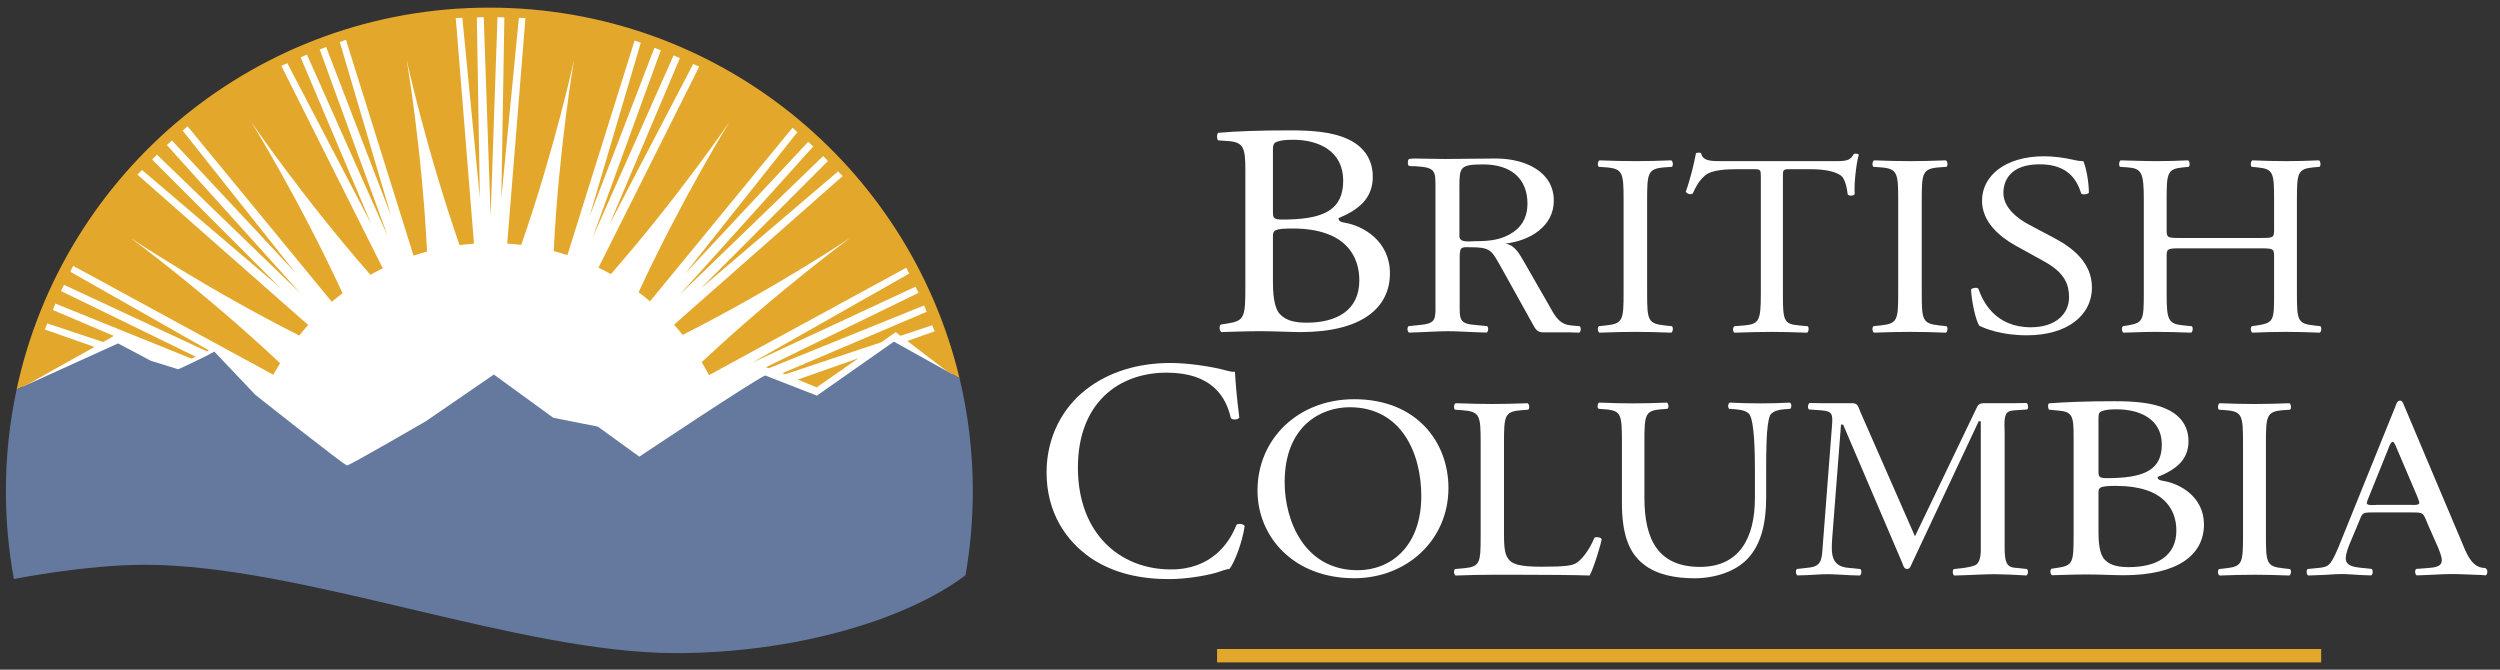 <svg width="168" height="45" viewBox="0 0 168 45" fill="none" xmlns="http://www.w3.org/2000/svg">
<rect x="0" y="0" width="168" height="45" fill="#333333" stroke="none"/>
<path d="M9.679 37.329C20.219 37.329 34.8 43.264 45.379 43.264C52.929 43.264 60.296 41.249 64.489 38.282C64.782 36.54 64.937 34.751 64.937 32.925C64.937 15.21 50.575 0.85 32.861 0.85C15.146 0.85 0.784 15.21 0.784 32.925C0.784 34.73 0.936 36.498 1.222 38.222C2.378 38.008 6.309 37.329 9.679 37.329Z" fill="white"/>
<path d="M81.788 43.613H155.983V44.513H81.788V43.613Z" fill="#E3A82B"/>
<path d="M85.541 18.896C85.541 19.629 85.586 20.667 86.016 21.115C86.445 21.583 87.123 21.685 87.8 21.685C89.811 21.685 91.347 20.871 91.347 18.836C91.347 17.228 90.443 15.355 86.852 15.355C85.632 15.355 85.541 15.477 85.541 15.884V18.896ZM85.541 14.175C85.541 14.745 85.564 14.785 86.716 14.745C89.02 14.663 90.263 14.052 90.263 12.139C90.263 10.145 88.613 9.392 86.897 9.392C86.4 9.392 86.061 9.432 85.858 9.514C85.632 9.575 85.541 9.677 85.541 10.043V14.175ZM83.689 11.468C83.689 9.962 83.582 9.563 82.566 9.481L81.859 9.432C81.744 9.341 81.776 8.933 81.881 8.924C83.101 8.815 84.638 8.761 86.738 8.761C88.162 8.761 89.517 8.863 90.534 9.331C91.505 9.758 92.251 10.572 92.251 11.875C92.251 13.34 91.302 14.093 89.947 14.663C89.947 14.867 90.127 14.928 90.376 14.968C91.596 15.172 93.403 16.19 93.403 18.367C93.403 20.728 91.46 22.316 87.393 22.316C86.738 22.316 85.632 22.255 84.683 22.255C83.689 22.255 82.921 22.296 82.085 22.316C81.949 22.255 81.904 21.929 82.039 21.807L82.446 21.746C83.643 21.562 83.689 21.339 83.689 19.202V11.468Z" fill="white"/>
<path d="M109.105 13.471C109.105 11.628 109.066 11.333 107.928 11.246L107.445 11.211C107.329 11.142 107.368 10.828 107.484 10.776C108.448 10.811 109.105 10.828 109.915 10.828C110.687 10.828 111.343 10.811 112.308 10.776C112.424 10.828 112.462 11.142 112.346 11.211L111.864 11.246C110.725 11.333 110.687 11.628 110.687 13.471V19.66C110.687 21.503 110.725 21.746 111.864 21.868L112.346 21.92C112.462 21.99 112.424 22.302 112.308 22.355C111.343 22.32 110.687 22.302 109.915 22.302C109.105 22.302 108.448 22.32 107.484 22.355C107.368 22.302 107.329 22.024 107.445 21.92L107.928 21.868C109.066 21.746 109.105 21.503 109.105 19.66V13.471Z" fill="white"/>
<path d="M119.811 19.696C119.811 21.522 119.846 21.782 120.896 21.869L121.474 21.922C121.582 21.991 121.546 22.303 121.438 22.356C120.407 22.321 119.793 22.303 119.069 22.303C118.346 22.303 117.713 22.321 116.556 22.356C116.448 22.303 116.411 22.009 116.556 21.922L117.207 21.869C118.238 21.782 118.328 21.522 118.328 19.696V11.925C118.328 11.386 118.328 11.369 117.786 11.369H116.791C116.014 11.369 115.02 11.404 114.567 11.803C114.134 12.186 113.953 12.569 113.754 13.003C113.609 13.107 113.356 13.02 113.284 12.881C113.573 12.099 113.844 10.986 113.97 10.291C114.025 10.256 114.26 10.239 114.314 10.291C114.423 10.847 115.02 10.83 115.851 10.83H123.173C124.15 10.83 124.312 10.795 124.583 10.343C124.674 10.309 124.873 10.326 124.909 10.395C124.71 11.108 124.583 12.516 124.638 13.038C124.566 13.177 124.258 13.177 124.168 13.073C124.114 12.638 123.987 11.995 123.716 11.803C123.3 11.508 122.613 11.369 121.619 11.369H120.335C119.793 11.369 119.811 11.386 119.811 11.96V19.696Z" fill="white"/>
<path d="M127.559 13.471C127.559 11.628 127.52 11.333 126.382 11.246L125.899 11.211C125.784 11.142 125.822 10.828 125.938 10.776C126.903 10.811 127.559 10.828 128.37 10.828C129.141 10.828 129.797 10.811 130.762 10.776C130.878 10.828 130.917 11.142 130.801 11.211L130.318 11.246C129.18 11.333 129.141 11.628 129.141 13.471V19.66C129.141 21.503 129.18 21.746 130.318 21.868L130.801 21.92C130.917 21.99 130.878 22.302 130.762 22.355C129.797 22.32 129.141 22.302 128.37 22.302C127.559 22.302 126.903 22.32 125.938 22.355C125.822 22.302 125.784 22.024 125.899 21.92L126.382 21.868C127.52 21.746 127.559 21.503 127.559 19.66V13.471Z" fill="white"/>
<path d="M136.208 22.532C134.484 22.532 133.397 22.08 133.008 21.889C132.761 21.506 132.494 20.272 132.453 19.455C132.556 19.333 132.864 19.299 132.946 19.403C133.254 20.289 134.095 21.993 136.474 21.993C138.198 21.993 139.039 21.037 139.039 19.994C139.039 19.229 138.854 18.377 137.356 17.56L135.408 16.482C134.382 15.908 133.192 14.917 133.192 13.492C133.192 11.84 134.71 10.502 137.377 10.502C138.012 10.502 138.751 10.606 139.285 10.728C139.551 10.797 139.838 10.832 140.003 10.832C140.187 11.25 140.372 12.223 140.372 12.953C140.29 13.057 139.961 13.109 139.859 13.005C139.592 12.171 139.039 11.041 137.069 11.041C135.059 11.041 134.628 12.171 134.628 12.97C134.628 13.979 135.613 14.709 136.372 15.109L138.012 15.978C139.305 16.656 140.577 17.664 140.577 19.316C140.577 21.228 138.875 22.532 136.208 22.532Z" fill="white"/>
<path d="M146.533 16.687C145.635 16.687 145.598 16.722 145.598 17.243V19.695C145.598 21.52 145.692 21.764 146.739 21.868L147.281 21.92C147.394 21.99 147.356 22.302 147.244 22.355C146.234 22.32 145.598 22.302 144.868 22.302C144.064 22.302 143.428 22.337 142.698 22.355C142.586 22.302 142.549 22.024 142.661 21.92L142.979 21.868C144.027 21.694 144.064 21.52 144.064 19.695V13.436C144.064 11.611 143.933 11.316 142.96 11.246L142.474 11.211C142.362 11.142 142.399 10.828 142.511 10.776C143.428 10.794 144.064 10.828 144.868 10.828C145.598 10.828 146.234 10.811 147.038 10.776C147.151 10.828 147.188 11.142 147.076 11.211L146.72 11.246C145.635 11.35 145.598 11.611 145.598 13.436V15.435C145.598 15.974 145.635 15.992 146.533 15.992H151.883C152.782 15.992 152.819 15.974 152.819 15.435V13.436C152.819 11.611 152.782 11.35 151.678 11.246L151.322 11.211C151.21 11.142 151.247 10.828 151.36 10.776C152.221 10.811 152.856 10.828 153.623 10.828C154.353 10.828 154.989 10.811 155.831 10.776C155.943 10.828 155.98 11.142 155.868 11.211L155.476 11.246C154.391 11.35 154.353 11.611 154.353 13.436V19.695C154.353 21.52 154.391 21.746 155.476 21.868L155.925 21.92C156.037 21.99 155.999 22.302 155.887 22.355C154.989 22.32 154.353 22.302 153.623 22.302C152.856 22.302 152.183 22.32 151.36 22.355C151.247 22.302 151.21 22.024 151.322 21.92L151.678 21.868C152.819 21.694 152.819 21.52 152.819 19.695V17.243C152.819 16.722 152.782 16.687 151.883 16.687H146.533Z" fill="white"/>
<path d="M72.983 26.176C74.52 24.98 76.479 24.392 78.67 24.392C79.807 24.392 81.408 24.622 82.398 24.896C82.651 24.959 82.798 25.001 82.988 24.98C83.009 25.462 83.114 26.784 83.282 28.065C83.177 28.212 82.861 28.233 82.714 28.107C82.398 26.68 81.45 25.042 78.396 25.042C75.173 25.042 72.435 27.078 72.435 31.423C72.435 35.831 75.236 38.266 78.691 38.266C81.408 38.266 82.609 36.503 83.093 35.264C83.24 35.16 83.557 35.201 83.641 35.348C83.493 36.44 82.945 37.825 82.629 38.224C82.377 38.266 82.124 38.35 81.892 38.433C81.429 38.602 79.912 38.916 78.564 38.916C76.669 38.916 74.857 38.539 73.32 37.51C71.634 36.355 70.329 34.446 70.329 31.738C70.329 29.408 71.382 27.414 72.983 26.176Z" fill="white"/>
<path d="M95.511 33.329C95.511 30.46 94.178 27.366 90.692 27.366C88.793 27.366 86.329 28.6 86.329 32.408C86.329 34.98 87.643 38.319 91.239 38.319C93.43 38.319 95.511 36.754 95.511 33.329ZM84.504 32.964C84.504 29.487 87.242 26.827 91.002 26.827C95.219 26.827 97.336 29.73 97.336 32.79C97.336 36.302 94.525 38.857 91.002 38.857C86.95 38.857 84.504 36.093 84.504 32.964Z" fill="white"/>
<path d="M117.93 31.471C117.93 30.393 117.893 28.393 117.58 27.872C117.451 27.664 117.119 27.542 116.658 27.507L116.198 27.472C116.088 27.351 116.124 27.125 116.235 27.055C116.935 27.09 117.617 27.107 118.335 27.107C119.11 27.107 119.607 27.09 120.271 27.055C120.418 27.142 120.4 27.368 120.307 27.472L119.865 27.507C119.404 27.542 119.054 27.698 118.944 27.924C118.686 28.498 118.686 30.497 118.686 31.471V33.435C118.686 34.948 118.427 36.547 117.396 37.59C116.603 38.408 115.24 38.86 113.876 38.86C112.605 38.86 111.333 38.633 110.43 37.904C109.453 37.139 108.993 35.87 108.993 33.801V29.698C108.993 27.89 108.956 27.594 107.887 27.507L107.426 27.472C107.316 27.403 107.352 27.108 107.463 27.055C108.385 27.09 109.011 27.107 109.748 27.107C110.504 27.107 111.112 27.09 112.015 27.055C112.125 27.108 112.162 27.403 112.052 27.472L111.609 27.507C110.54 27.594 110.504 27.89 110.504 29.698V33.453C110.504 36.252 111.425 38.095 114.244 38.095C116.916 38.095 117.93 36.113 117.93 33.471V31.471Z" fill="white"/>
<path d="M141.018 35.706C141.018 36.338 141.058 37.233 141.445 37.62C141.832 38.024 142.443 38.111 143.054 38.111C144.867 38.111 146.252 37.409 146.252 35.653C146.252 34.266 145.437 32.651 142.199 32.651C141.099 32.651 141.018 32.756 141.018 33.107V35.706ZM141.018 31.632C141.018 32.124 141.038 32.159 142.076 32.124C144.154 32.054 145.274 31.527 145.274 29.876C145.274 28.155 143.788 27.506 142.24 27.506C141.791 27.506 141.486 27.541 141.303 27.611C141.099 27.664 141.018 27.752 141.018 28.067V31.632ZM139.347 29.297C139.347 27.997 139.266 27.664 138.349 27.594L137.697 27.53C137.623 27.463 137.584 27.112 137.718 27.102C138.818 27.019 140.203 26.962 142.097 26.962C143.38 26.962 144.602 27.049 145.519 27.453C146.395 27.822 147.067 28.524 147.067 29.648C147.067 30.912 146.211 31.562 144.989 32.054C144.989 32.23 145.152 32.282 145.376 32.317C146.476 32.493 148.106 33.371 148.106 35.249C148.106 37.286 146.354 38.656 142.688 38.656C142.097 38.656 141.099 38.603 140.244 38.603C139.347 38.603 138.655 38.638 137.901 38.656C137.779 38.603 137.738 38.322 137.86 38.217L138.227 38.164C139.307 38.006 139.347 37.813 139.347 35.97V29.297Z" fill="white"/>
<path d="M99.123 16.208C98.773 16.208 98.073 16.339 98.073 15.874V12.539C98.073 11.235 98.114 11.049 99.68 11.049C101.513 11.049 102.646 11.98 102.646 13.694C102.646 14.439 102.379 15.128 101.699 15.594C100.916 16.134 100.071 16.208 99.123 16.208ZM106.157 21.921L105.674 21.88C105.576 21.869 105.49 21.857 105.407 21.843C104.701 21.718 104.419 21.09 104.086 20.506L102.418 17.6C102.129 17.116 101.82 16.464 101.161 16.371C102.871 16.166 104.416 15.179 104.416 13.484C104.416 11.527 102.479 10.652 100.522 10.652C99.348 10.652 98.277 10.684 97.082 10.684C96.423 10.684 95.639 10.652 94.98 10.652C94.614 10.652 94.609 10.726 94.609 10.931C94.609 11.234 94.737 11.149 95.125 11.171C96.517 11.249 96.463 11.509 96.463 12.701V20.32C96.463 21.41 96.558 21.736 95.413 21.839C95.413 21.839 95.238 21.857 95.138 21.867L94.653 21.917C94.537 22.021 94.576 22.299 94.692 22.352C94.95 22.342 95.407 22.324 95.407 22.324C96.041 22.305 96.674 22.257 97.308 22.257C97.945 22.257 98.555 22.306 99.182 22.324V22.325C99.404 22.332 99.639 22.34 99.897 22.349C100.013 22.297 100.052 22.019 99.935 21.915L99.447 21.868C99.348 21.858 99.177 21.842 99.177 21.842C98.02 21.764 98.091 21.438 98.091 20.32V17.451C98.091 17.284 98.07 16.837 98.194 16.706C98.297 16.594 98.482 16.613 98.647 16.613C100.214 16.613 100.192 16.762 100.934 18.066L102.953 21.698C103.118 21.978 103.242 22.332 103.654 22.332H105.408C105.629 22.339 105.861 22.346 106.118 22.355C106.233 22.303 106.272 22.025 106.157 21.921Z" fill="white"/>
<path d="M99.5 29.757C99.5 27.931 99.462 27.653 98.257 27.566L97.779 27.531C97.665 27.462 97.703 27.149 97.817 27.096C98.888 27.131 99.538 27.148 100.303 27.148C101.049 27.148 101.699 27.131 102.656 27.097C102.77 27.149 102.808 27.462 102.694 27.531L102.235 27.566C101.107 27.653 101.068 27.931 101.068 29.757V35.807C101.068 36.902 101.126 37.354 101.47 37.684C101.68 37.875 102.044 38.084 103.554 38.084C105.18 38.084 105.581 38.014 105.888 37.858C106.27 37.649 106.767 37.024 107.149 36.137C107.265 36.05 107.628 36.119 107.628 36.241C107.628 36.432 107.092 38.206 106.824 38.675C105.849 38.64 104.032 38.623 102.062 38.623H100.303C99.5 38.623 98.888 38.64 97.817 38.675C97.703 38.623 97.665 38.345 97.779 38.24L98.353 38.188C99.462 38.084 99.5 37.84 99.5 36.015V29.757Z" fill="white"/>
<path d="M150.731 29.791C150.731 27.949 150.693 27.653 149.586 27.566L149.116 27.531C149.004 27.462 149.041 27.149 149.154 27.096C150.092 27.131 150.731 27.149 151.519 27.149C152.27 27.149 152.909 27.131 153.848 27.097C153.96 27.149 153.998 27.462 153.885 27.531L153.415 27.566C152.308 27.653 152.27 27.949 152.27 29.791V35.981C152.27 37.824 152.308 38.067 153.415 38.188L153.885 38.241C153.998 38.31 153.96 38.623 153.848 38.675C152.909 38.64 152.27 38.623 151.519 38.623C150.731 38.623 150.092 38.64 149.154 38.675C149.041 38.623 149.004 38.345 149.116 38.241L149.586 38.188C150.693 38.067 150.731 37.824 150.731 35.981V29.791Z" fill="white"/>
<path d="M135.728 38.185C135.631 38.175 135.451 38.16 135.451 38.16C135.254 38.141 135.076 38.112 134.936 37.959C134.692 37.7 134.712 36.962 134.712 36.667V29.049C134.712 28.717 134.631 27.998 134.875 27.739C134.997 27.603 135.25 27.581 135.476 27.568V27.567C135.613 27.556 135.616 27.556 135.736 27.55L136.219 27.516C136.335 27.446 136.296 27.133 136.18 27.081C135.922 27.09 135.688 27.087 135.465 27.093V27.094H133.414C133.191 27.094 132.988 27.094 132.866 27.334L128.686 36.04L124.994 27.629C124.872 27.334 124.852 27.094 124.466 27.094H122.331C122.109 27.087 121.863 27.09 121.605 27.081C121.49 27.133 121.451 27.446 121.567 27.516L122.049 27.55C122.149 27.558 122.329 27.57 122.329 27.57C123.13 27.622 123.18 27.801 123.107 28.644L122.478 36.815C122.423 37.635 122.378 38.069 121.518 38.149C121.518 38.149 121.337 38.171 121.237 38.182L120.755 38.234C120.639 38.338 120.678 38.616 120.794 38.668C121.048 38.659 121.5 38.646 121.5 38.646C121.936 38.624 122.379 38.586 122.823 38.586C123.302 38.586 123.781 38.631 124.26 38.65V38.651C124.483 38.658 124.717 38.666 124.975 38.674C125.091 38.622 125.13 38.344 125.014 38.24L124.532 38.188C124.405 38.178 124.262 38.164 124.262 38.164C123.022 38.079 123.05 37.204 123.127 36.133L123.716 28.533H123.858L127.855 37.885C127.895 38.014 127.956 38.235 128.159 38.235C128.342 38.235 128.403 38.033 128.463 37.903L132.967 28.311H133.109V36.667C133.109 36.999 133.15 37.682 132.805 37.94C132.625 38.074 132.039 38.154 132.039 38.154C131.958 38.167 131.873 38.179 131.777 38.189L131.295 38.241C131.179 38.345 131.218 38.623 131.334 38.676C131.588 38.666 132.039 38.652 132.039 38.652C132.693 38.634 133.357 38.586 134.022 38.586C134.5 38.586 135.437 38.631 135.437 38.631C135.66 38.638 135.914 38.662 136.172 38.671C136.288 38.619 136.326 38.341 136.21 38.237L135.728 38.185Z" fill="white"/>
<path d="M162.012 33.926H159.754C159.676 33.926 159.048 34 159.048 33.816C159.048 33.761 159.087 33.65 159.106 33.595L160.461 30.24C160.5 30.148 160.638 29.687 160.795 29.687C160.913 29.687 161.07 30.166 161.109 30.24L162.444 33.373C162.444 33.41 162.581 33.705 162.581 33.779C162.581 33.982 162.13 33.926 162.012 33.926ZM167.08 38.23L167.015 38.177C166.919 38.167 166.833 38.156 166.752 38.142C166.001 37.974 165.708 37.069 165.43 36.424L161.561 27.267C161.522 27.157 161.446 26.92 161.293 26.92C161.082 26.92 161.025 27.176 160.967 27.321L157.271 36.46C157.136 36.807 156.792 37.647 156.543 37.901C156.352 38.097 156.103 38.134 155.838 38.162C155.838 38.162 155.63 38.181 155.53 38.192L155.076 38.239C154.96 38.342 154.999 38.621 155.115 38.673C155.372 38.664 155.83 38.647 155.83 38.647C156.335 38.64 156.841 38.576 157.347 38.576C157.773 38.576 158.199 38.622 158.624 38.641C158.624 38.641 159.081 38.657 159.339 38.667C159.455 38.614 159.493 38.336 159.378 38.232L158.895 38.179C158.799 38.17 158.633 38.154 158.633 38.154C158.189 38.105 157.635 38.025 157.635 37.536C157.635 37.208 157.788 36.825 157.903 36.533L158.477 35.165C158.765 34.509 158.65 34.435 159.415 34.435H162.021C162.94 34.435 162.805 34.435 163.208 35.366L163.821 36.752C163.917 36.989 164.089 37.391 164.089 37.647C164.089 38.105 163.588 38.135 163.121 38.175C163.121 38.175 162.966 38.188 162.831 38.198L162.367 38.232C162.251 38.336 162.29 38.614 162.406 38.666C162.664 38.657 163.121 38.638 163.121 38.638C163.666 38.618 164.214 38.576 164.74 38.576C165.411 38.576 166.082 38.622 166.752 38.641V38.64C166.973 38.647 166.787 38.655 167.041 38.664C167.157 38.612 167.196 38.334 167.08 38.23Z" fill="white"/>
<path d="M53.607 25.507L54.875 26.032L57.688 24.071L53.607 25.507Z" fill="#E3A82B"/>
<path d="M6.346 23.314L3.012 22.141L3.179 21.733L6.933 22.985L6.95 22.975L7.445 22.695L7.643 22.571L3.549 20.829L3.722 20.401L12.86 24.097L13.161 23.972L4.098 19.555L4.3 19.14L13.904 23.61L14.037 23.543L4.725 18.261L4.916 17.864L18.363 25.181C18.473 24.978 18.704 24.607 18.822 24.407C13.71 19.6 8.776 15.991 8.776 15.991C8.776 15.991 13.85 19.389 20.112 22.548C20.318 22.29 20.488 22.083 20.709 21.838L9.237 11.738L9.545 11.422L18.804 19.313L10.226 10.723L10.547 10.391L20.178 19.698L11.213 9.748L11.556 9.439L19.842 18.311L12.279 8.782L12.605 8.486L22.299 20.283C22.549 20.067 22.758 19.904 23.02 19.703C20.087 13.358 16.885 8.196 16.885 8.196C16.885 8.196 20.294 13.213 24.892 18.467C25.173 18.309 25.458 18.158 25.749 18.015L25.7 17.983L18.906 4.425L19.31 4.248L24.939 15.032L20.203 3.854L20.626 3.667L26.069 15.904L21.484 3.32L21.918 3.161L26.276 14.492L22.834 2.824L23.247 2.672L27.779 17.143L27.77 17.182L27.782 17.177C28.083 17.076 28.39 16.987 28.698 16.903C28.353 9.952 27.324 4.006 27.324 4.006C27.324 4.006 28.598 9.899 30.881 16.471C31.198 16.432 31.518 16.399 31.841 16.377L31.831 16.362H31.87L31.848 16.329L30.628 1.213L31.069 1.199L32.247 13.308L32.045 1.17L32.506 1.154L32.969 14.539L33.431 1.154L33.893 1.17L33.69 13.308L34.869 1.199L35.309 1.213L34.089 16.329L34.066 16.362H34.073L34.07 16.367H34.09C34.405 16.387 34.718 16.418 35.029 16.455C37.309 9.89 38.58 4.006 38.58 4.006C38.58 4.006 37.554 9.934 37.208 16.872C37.519 16.955 37.827 17.045 38.13 17.144L42.646 2.723L43.06 2.875L39.617 14.543L43.977 3.213L44.41 3.371L39.825 15.955L45.267 3.718L45.69 3.905L40.955 15.084L46.583 4.299L46.987 4.476L40.218 17.986L40.229 17.991C40.508 18.127 40.781 18.272 41.051 18.422C45.63 13.184 49.019 8.196 49.019 8.196C49.019 8.196 45.839 13.322 42.915 19.637C43.176 19.834 43.432 20.038 43.68 20.25L53.26 8.581L53.586 8.878L46.023 18.406L54.309 9.534L54.651 9.843L45.686 19.793L55.317 10.486L55.639 10.818L47.061 19.409L56.319 11.518L56.627 11.833L45.296 21.819L45.302 21.826C45.5 22.046 45.691 22.274 45.878 22.505C52.1 19.358 57.128 15.991 57.128 15.991C57.128 15.991 52.242 19.565 47.156 24.338C47.296 24.57 47.521 24.967 47.649 25.207L60.906 17.989L61.097 18.386L50.515 24.388L61.522 19.266L61.723 19.681L51.472 24.676L51.668 24.745L62.1 20.526L62.273 20.954L52.577 25.078L52.758 25.154L59.219 23L60.193 22.32L60.517 22.567L62.643 21.858L62.81 22.266L60.97 22.913L63.628 24.941L64.48 25.416C61.063 11.132 48.214 0.513 32.883 0.513C17.284 0.513 4.253 11.509 1.116 26.172C1.156 26.152 1.195 26.134 1.236 26.114L1.625 25.938L1.864 25.826L6.346 23.314Z" fill="#E3A82B"/>
<path d="M0.933 38.91C0.933 38.91 5.726 37.953 9.726 37.953C20.267 37.953 34.847 43.889 45.427 43.889C53.188 43.889 60.757 41.76 64.882 38.656C65.204 36.819 65.373 34.931 65.373 33.002C65.373 30.39 65.063 27.85 64.481 25.416L60.07 22.957L54.895 26.586L51.414 25.23C50.236 25.826 42.965 30.688 42.965 30.688L40.174 28.668L37.18 28.075L33.188 25.169L28.608 28.313C28.608 28.313 23.499 31.279 23.323 31.279C23.147 31.279 17.159 26.532 17.159 26.532L14.4 23.625C13.93 23.922 12.053 24.783 12.053 24.783L11.957 24.809L10.141 24.247L7.935 23.077L1.237 26.115C1.196 26.134 1.157 26.153 1.117 26.172C0.646 28.375 0.396 30.659 0.396 33.002C0.396 35.02 0.581 36.994 0.933 38.91Z" fill="#65799E"/>
</svg>
